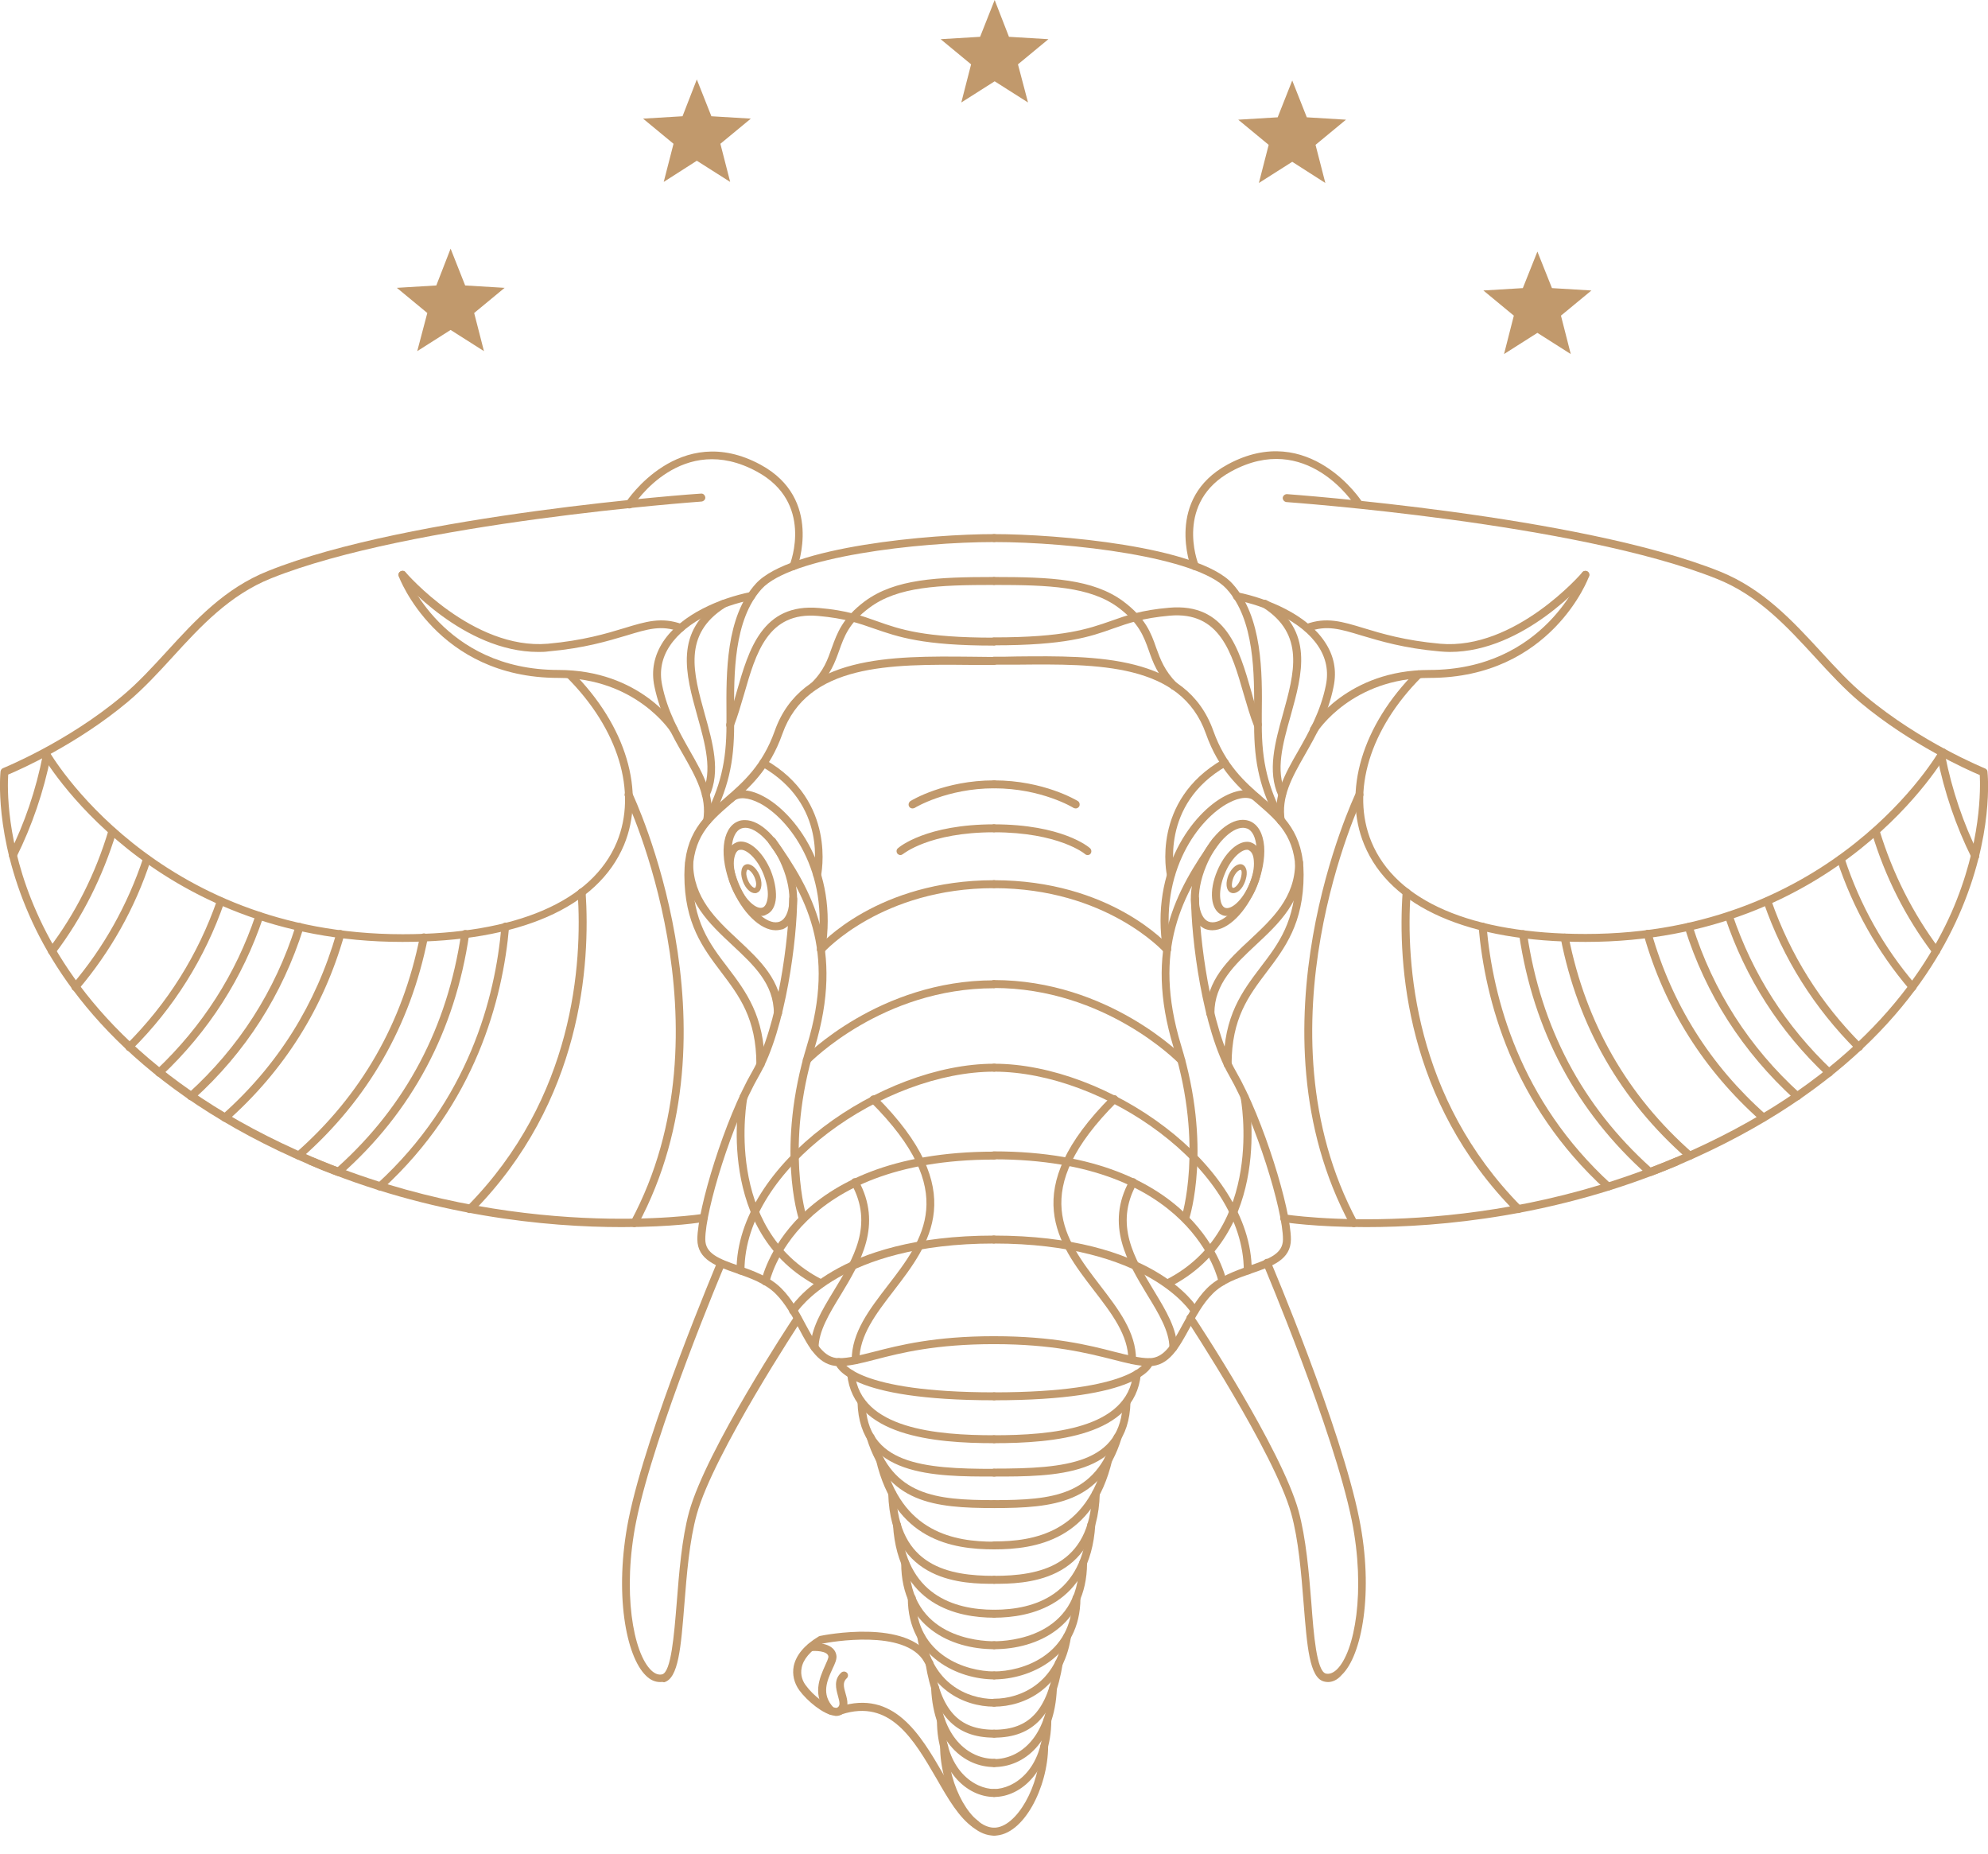 <?xml version="1.0" encoding="utf-8"?>
<!-- Generator: Adobe Illustrator 24.2.1, SVG Export Plug-In . SVG Version: 6.00 Build 0)  -->
<svg version="1.0" id="Calque_1" xmlns="http://www.w3.org/2000/svg" xmlns:xlink="http://www.w3.org/1999/xlink" x="0px" y="0px"
	 viewBox="0 0 75.09 70" enable-background="new 0 0 75.09 70" xml:space="preserve">
<g>
	<polygon fill="#C1996C" points="17.02,9.39 17.57,10.78 19.06,10.87 17.91,11.82 18.28,13.26 17.02,12.46 15.76,13.26 16.14,11.82 
		14.99,10.87 16.48,10.78 	"/>
	<polygon fill="#C1996C" points="26.32,3 26.87,4.39 28.36,4.48 27.21,5.43 27.58,6.87 26.32,6.07 25.07,6.87 25.44,5.43 
		24.29,4.48 25.78,4.39 	"/>
	<polygon fill="#C1996C" points="37.57,0 38.11,1.39 39.6,1.48 38.45,2.43 38.83,3.87 37.57,3.07 36.31,3.87 36.68,2.43 35.53,1.48 
		37.02,1.39 	"/>
	<polygon fill="#C1996C" points="48.81,3.04 49.36,4.43 50.84,4.52 49.69,5.47 50.06,6.91 48.81,6.11 47.55,6.91 47.92,5.47 
		46.77,4.52 48.26,4.43 	"/>
	<polygon fill="#C1996C" points="58.07,9.5 58.62,10.88 60.11,10.97 58.96,11.92 59.33,13.37 58.07,12.57 56.81,13.37 57.18,11.92 
		56.03,10.97 57.52,10.88 	"/>
	<path fill="#C1996C" d="M27.99,32.09c-0.03,0-0.05,0.01-0.08,0.01c-0.1,0.04-0.17,0.19-0.19,0.41c-0.02,0.26,0.05,0.57,0.17,0.87
		c0.27,0.64,0.7,0.98,0.92,0.89c0.1-0.04,0.17-0.19,0.19-0.41c0.02-0.26-0.05-0.57-0.17-0.87C28.6,32.43,28.22,32.09,27.99,32.09
		 M28.75,34.59c-0.39,0-0.85-0.45-1.12-1.09c-0.15-0.35-0.21-0.71-0.2-1.01c0.02-0.34,0.15-0.58,0.37-0.67
		c0.06-0.03,0.12-0.04,0.19-0.04c0.39,0,0.85,0.45,1.12,1.09c0.14,0.35,0.21,0.7,0.2,1.01c-0.02,0.34-0.15,0.57-0.37,0.66
		C28.88,34.58,28.82,34.59,28.75,34.59"/>
	<path fill="#C1996C" d="M28.24,32.84c-0.02,0.01-0.04,0.04-0.05,0.11c-0.01,0.08,0.02,0.19,0.06,0.29c0.08,0.19,0.2,0.29,0.26,0.29
		c0,0,0.01,0,0.01,0c0.01-0.01,0.03-0.04,0.04-0.11c0.01-0.08-0.02-0.19-0.06-0.29C28.42,32.95,28.3,32.84,28.24,32.84 M28.51,33.73
		c-0.16,0-0.34-0.17-0.44-0.42c-0.05-0.13-0.08-0.26-0.07-0.38c0.01-0.14,0.06-0.24,0.16-0.28c0.17-0.07,0.4,0.1,0.53,0.4
		c0.05,0.13,0.08,0.26,0.07,0.38c-0.01,0.14-0.06,0.24-0.16,0.28C28.57,33.73,28.54,33.73,28.51,33.73"/>
	<path fill="#C1996C" d="M28.15,31.26c-0.06,0-0.11,0.01-0.16,0.03c-0.39,0.16-0.52,1.05-0.08,2.1c0.35,0.82,0.94,1.44,1.39,1.44
		c0.06,0,0.11-0.01,0.16-0.03c0.39-0.16,0.52-1.05,0.08-2.1C29.2,31.88,28.6,31.26,28.15,31.26 M29.3,35.13
		c-0.58,0-1.27-0.67-1.67-1.63c-0.48-1.14-0.37-2.23,0.24-2.48c0.08-0.04,0.18-0.05,0.27-0.05c0.58,0,1.27,0.67,1.67,1.63
		c0.48,1.14,0.37,2.23-0.24,2.49C29.49,35.11,29.4,35.13,29.3,35.13"/>
	<path fill="#C1996C" d="M31.69,51.59c-0.76,0-1.13-0.69-1.52-1.43c-0.25-0.46-0.5-0.93-0.87-1.3c-0.39-0.39-0.95-0.59-1.49-0.78
		c-0.75-0.26-1.47-0.51-1.47-1.28c0-1.15,1.04-4.55,2.07-6.33c0.98-1.7,1.4-5.15,1.4-6.53c0-0.08,0.07-0.15,0.15-0.15
		c0.08,0,0.15,0.07,0.15,0.15c0,1.46-0.42,4.92-1.44,6.68c-1.01,1.75-2.03,5.07-2.03,6.18c0,0.53,0.48,0.73,1.27,1
		c0.54,0.19,1.16,0.41,1.6,0.85c0.4,0.4,0.68,0.91,0.92,1.37c0.37,0.68,0.68,1.27,1.26,1.27c0.37,0,0.79-0.11,1.31-0.24
		c0.97-0.25,2.3-0.59,4.55-0.59c0.08,0,0.15,0.07,0.15,0.15c0,0.08-0.07,0.15-0.15,0.15c-2.21,0-3.52,0.33-4.48,0.58
		C32.53,51.48,32.1,51.59,31.69,51.59"/>
	<path fill="#C1996C" d="M29.96,49.65c-0.03,0-0.05-0.01-0.08-0.02c-0.07-0.04-0.09-0.13-0.05-0.2c0.07-0.11,1.7-2.77,7.71-2.77
		c0.08,0,0.15,0.07,0.15,0.15c0,0.08-0.07,0.15-0.15,0.15c-5.82,0-7.44,2.6-7.46,2.62C30.06,49.62,30.01,49.65,29.96,49.65"/>
	<path fill="#C1996C" d="M28.91,48.54c-0.01,0-0.02,0-0.03,0c-0.08-0.02-0.13-0.09-0.12-0.17c0.01-0.05,1-4.88,8.79-4.88
		c0.08,0,0.15,0.07,0.15,0.15c0,0.08-0.07,0.15-0.15,0.15c-7.52,0-8.48,4.6-8.49,4.64C29.04,48.49,28.98,48.54,28.91,48.54"/>
	<path fill="#C1996C" d="M30.32,46.16c-0.06,0-0.12-0.04-0.14-0.1c-0.04-0.11-0.87-2.75,0.3-6.58c1.11-3.62-0.05-5.67-1.44-7.63
		c-0.05-0.07-0.03-0.16,0.04-0.21c0.07-0.05,0.16-0.03,0.21,0.04c1.38,1.94,2.62,4.14,1.48,7.89c-1.14,3.74-0.31,6.37-0.3,6.4
		c0.02,0.08-0.02,0.16-0.1,0.19C30.35,46.15,30.34,46.16,30.32,46.16"/>
	<path fill="#C1996C" d="M37.55,52.88c-5.52,0-5.97-1.26-6.01-1.41c-0.02-0.08,0.03-0.16,0.11-0.18c0.08-0.02,0.16,0.03,0.18,0.11
		c0.01,0.03,0.49,1.18,5.72,1.18c0.08,0,0.15,0.07,0.15,0.15C37.7,52.81,37.63,52.88,37.55,52.88"/>
	<path fill="#C1996C" d="M37.55,54.5c-2.27,0-5.31-0.27-5.55-2.6c-0.01-0.08,0.05-0.15,0.13-0.16c0.08-0.01,0.15,0.05,0.16,0.13
		c0.21,2.09,3.1,2.33,5.25,2.33c0.08,0,0.15,0.07,0.15,0.15C37.7,54.43,37.63,54.5,37.55,54.5"/>
	<path fill="#C1996C" d="M37.55,55.76c-2.27,0-5.09,0-5.16-2.81c0-0.08,0.06-0.15,0.15-0.15c0.07,0,0.15,0.06,0.15,0.15
		c0.05,2.33,2.14,2.52,4.86,2.52c0.08,0,0.15,0.07,0.15,0.15C37.7,55.69,37.63,55.76,37.55,55.76"/>
	<path fill="#C1996C" d="M37.55,56.95c-2.26,0-4.05-0.19-4.81-2.63c-0.03-0.08,0.02-0.16,0.1-0.19c0.08-0.02,0.16,0.02,0.19,0.1
		c0.69,2.25,2.31,2.42,4.52,2.42c0.08,0,0.15,0.07,0.15,0.15C37.7,56.88,37.63,56.95,37.55,56.95"/>
	<path fill="#C1996C" d="M37.55,58.51c-1.58,0-3.75-0.35-4.46-3.36c-0.02-0.08,0.03-0.16,0.11-0.18c0.08-0.02,0.16,0.03,0.18,0.11
		c0.66,2.81,2.7,3.14,4.17,3.14c0.08,0,0.15,0.07,0.15,0.15C37.7,58.44,37.63,58.51,37.55,58.51"/>
	<path fill="#C1996C" d="M37.55,59.81c-1.07,0-3.91,0-4-3.41c0-0.08,0.06-0.15,0.14-0.15c0.08,0,0.15,0.06,0.16,0.14
		c0.07,2.77,2.01,3.12,3.7,3.12c0.08,0,0.15,0.07,0.15,0.15C37.7,59.75,37.63,59.81,37.55,59.81"/>
	<path fill="#C1996C" d="M37.55,61.09c-1.35,0-3.63-0.45-3.82-3.5c-0.01-0.08,0.06-0.15,0.14-0.16c0.08,0,0.15,0.06,0.16,0.14
		c0.17,2.66,2.01,3.22,3.52,3.22c0.08,0,0.15,0.07,0.15,0.15C37.7,61.02,37.63,61.09,37.55,61.09"/>
	<path fill="#C1996C" d="M37.55,62.28c-1.62,0-3.51-0.85-3.51-3.25c0-0.08,0.07-0.15,0.15-0.15c0.08,0,0.15,0.07,0.15,0.15
		c0,2.81,2.67,2.95,3.21,2.95c0.08,0,0.15,0.07,0.15,0.15C37.7,62.21,37.63,62.28,37.55,62.28"/>
	<path fill="#C1996C" d="M37.55,63.42c-1.31,0-3.26-0.82-3.26-3.07c0-0.08,0.07-0.15,0.15-0.15c0.08,0,0.15,0.07,0.15,0.15
		c0,2.19,1.94,2.77,2.96,2.77c0.08,0,0.15,0.07,0.15,0.15C37.7,63.36,37.63,63.42,37.55,63.42"/>
	<path fill="#C1996C" d="M27.97,48.13c-0.08,0-0.15-0.07-0.15-0.15c0-4.02,5.48-7.81,9.73-7.81c0.08,0,0.15,0.07,0.15,0.15
		c0,0.08-0.07,0.15-0.15,0.15c-4.12,0-9.43,3.64-9.43,7.51C28.11,48.07,28.05,48.13,27.97,48.13"/>
	<path fill="#C1996C" d="M30.77,51.04c-0.08,0-0.15-0.07-0.15-0.15c0-0.7,0.42-1.4,0.87-2.14c0.75-1.23,1.52-2.5,0.67-4.04
		c-0.04-0.07-0.01-0.16,0.06-0.2c0.07-0.04,0.16-0.01,0.2,0.06c0.93,1.69,0.08,3.1-0.67,4.34c-0.43,0.7-0.83,1.37-0.83,1.98
		C30.92,50.97,30.86,51.04,30.77,51.04"/>
	<path fill="#C1996C" d="M30.47,40.19c-0.04,0-0.08-0.01-0.1-0.04c-0.06-0.06-0.06-0.15-0.01-0.21c0.03-0.03,2.85-2.92,7.18-2.92
		c0.08,0,0.15,0.07,0.15,0.15c0,0.08-0.07,0.15-0.15,0.15c-4.21,0-6.94,2.8-6.97,2.83C30.55,40.18,30.51,40.19,30.47,40.19"/>
	<path fill="#C1996C" d="M28.72,40.35c-0.08,0-0.15-0.07-0.15-0.15c0-1.74-0.65-2.59-1.33-3.49c-0.68-0.9-1.39-1.83-1.39-3.67
		c0-1.57,0.75-2.22,1.55-2.92c0.66-0.57,1.4-1.22,1.86-2.51c1.01-2.87,4.41-2.84,7.41-2.81c0.3,0,0.59,0.01,0.88,0.01
		c0.08,0,0.15,0.07,0.15,0.15c0,0.08-0.07,0.15-0.15,0.15c-0.29,0-0.59,0-0.88,0c-3.04-0.03-6.18-0.05-7.12,2.61
		c-0.48,1.36-1.26,2.04-1.95,2.64c-0.81,0.7-1.44,1.26-1.44,2.69c0,1.74,0.64,2.59,1.33,3.49c0.68,0.9,1.39,1.83,1.39,3.67
		C28.87,40.28,28.81,40.35,28.72,40.35"/>
	<path fill="#C1996C" d="M29.38,38.42c-0.08,0-0.15-0.07-0.15-0.15c0-1.12-0.76-1.82-1.56-2.57c-0.88-0.82-1.79-1.67-1.79-3.12
		c0-0.08,0.07-0.15,0.15-0.15c0.08,0,0.15,0.07,0.15,0.15c0,1.32,0.86,2.13,1.7,2.91c0.81,0.76,1.66,1.54,1.66,2.79
		C29.53,38.35,29.47,38.42,29.38,38.42"/>
	<path fill="#C1996C" d="M24.93,63.52c-0.15,0-0.34-0.05-0.53-0.24c-0.76-0.73-1.21-3.13-0.66-5.9c0.69-3.43,3.33-9.66,3.35-9.72
		c0.03-0.08,0.12-0.11,0.2-0.08c0.08,0.03,0.11,0.12,0.08,0.2c-0.03,0.06-2.65,6.27-3.34,9.67c-0.53,2.64-0.12,4.97,0.57,5.63
		c0.14,0.13,0.27,0.18,0.41,0.15c0.34-0.09,0.45-1.47,0.55-2.69c0.09-1.14,0.19-2.43,0.47-3.45c0.65-2.34,3.83-7.17,3.97-7.37
		c0.05-0.07,0.14-0.09,0.21-0.04c0.07,0.05,0.09,0.14,0.04,0.21c-0.03,0.05-3.29,4.99-3.93,7.29c-0.28,1-0.38,2.27-0.47,3.4
		c-0.13,1.63-0.22,2.81-0.77,2.95C25.04,63.51,24.99,63.52,24.93,63.52"/>
	<path fill="#C1996C" d="M37.55,64.45c-1.15,0-2.6-0.68-2.9-2.61c-0.01-0.08,0.04-0.16,0.12-0.17c0.08-0.01,0.16,0.04,0.17,0.13
		c0.27,1.74,1.57,2.36,2.61,2.36c0.08,0,0.15,0.07,0.15,0.15C37.7,64.38,37.63,64.45,37.55,64.45"/>
	<path fill="#C1996C" d="M37.55,65.62c-1.48,0-2.28-0.86-2.59-2.79c-0.01-0.08,0.04-0.16,0.12-0.17c0.08-0.01,0.16,0.04,0.17,0.12
		c0.29,1.81,0.96,2.54,2.3,2.54c0.08,0,0.15,0.07,0.15,0.15C37.7,65.56,37.63,65.62,37.55,65.62"/>
	<path fill="#C1996C" d="M31.01,36.01c-0.03,0-0.07-0.01-0.1-0.04c-0.06-0.05-0.07-0.15-0.01-0.21c0.09-0.1,2.26-2.52,6.65-2.52
		c0.08,0,0.15,0.07,0.15,0.15c0,0.08-0.07,0.15-0.15,0.15c-4.24,0-6.4,2.39-6.43,2.42C31.09,35.99,31.05,36.01,31.01,36.01"/>
	<path fill="#C1996C" d="M31.01,48.62c-0.02,0-0.04,0-0.07-0.02c-3.99-2.01-3.01-7.16-3-7.21c0.02-0.08,0.09-0.13,0.17-0.12
		c0.08,0.02,0.13,0.09,0.12,0.17c-0.01,0.05-0.94,4.98,2.84,6.89c0.07,0.04,0.1,0.13,0.07,0.2C31.12,48.59,31.06,48.62,31.01,48.62"
		/>
	<path fill="#C1996C" d="M30.75,26.05c-0.04,0-0.08-0.01-0.11-0.04c-0.06-0.06-0.06-0.15,0-0.21c0.48-0.47,0.62-0.89,0.78-1.34
		c0.2-0.55,0.4-1.12,1.24-1.75c1.15-0.85,2.74-0.92,4.88-0.92c0.08,0,0.15,0.07,0.15,0.15c0,0.08-0.07,0.15-0.15,0.15
		c-2.08,0-3.63,0.06-4.7,0.86c-0.77,0.57-0.95,1.08-1.14,1.61c-0.16,0.45-0.33,0.92-0.85,1.45C30.83,26.03,30.79,26.05,30.75,26.05"
		/>
	<path fill="#C1996C" d="M26.71,31.15c-0.02,0-0.05,0-0.07-0.02c-0.07-0.04-0.1-0.13-0.06-0.2c0.63-1.22,0.86-2.15,0.86-3.56
		c0-0.13,0-0.27,0-0.41c-0.01-1.55-0.03-3.66,1.11-4.92c1.29-1.41,6.62-1.87,9-1.87c0.08,0,0.15,0.07,0.15,0.15
		c0,0.08-0.07,0.15-0.15,0.15c-2.89,0-7.68,0.56-8.78,1.77c-1.06,1.17-1.05,3.22-1.04,4.71c0,0.14,0,0.28,0,0.42
		c0,1.46-0.23,2.43-0.89,3.7C26.81,31.12,26.76,31.15,26.71,31.15"/>
	<path fill="#C1996C" d="M31.01,36.01c-0.01,0-0.02,0-0.02,0c-0.08-0.01-0.14-0.09-0.12-0.17c0.48-2.94-1.08-4.94-2.18-5.51
		c-0.43-0.22-0.8-0.25-0.99-0.06c-0.06,0.06-0.15,0.06-0.21,0c-0.06-0.06-0.06-0.15,0-0.21c0.29-0.29,0.78-0.29,1.34,0.01
		c1.17,0.61,2.85,2.73,2.34,5.83C31.15,35.96,31.08,36.01,31.01,36.01"/>
	<path fill="#C1996C" d="M30.86,33.19c-0.01,0-0.02,0-0.03-0.01c-0.08-0.02-0.13-0.1-0.11-0.18c0.02-0.11,0.57-2.62-1.96-4.06
		c-0.07-0.04-0.1-0.13-0.06-0.2c0.04-0.07,0.13-0.1,0.2-0.05c2.73,1.55,2.11,4.36,2.11,4.39C30.99,33.15,30.93,33.19,30.86,33.19"/>
	<path fill="#C1996C" d="M32.32,51.51c-0.08,0-0.15-0.07-0.15-0.15c0-1.04,0.66-1.9,1.36-2.81c1.35-1.75,2.74-3.56-0.64-6.93
		c-0.06-0.06-0.06-0.15,0-0.21c0.06-0.06,0.15-0.06,0.21,0c3.56,3.56,2.02,5.56,0.66,7.33c-0.67,0.87-1.3,1.69-1.3,2.63
		C32.47,51.45,32.4,51.51,32.32,51.51"/>
	<path fill="#C1996C" d="M34.01,32.29c-0.04,0-0.08-0.02-0.11-0.05c-0.05-0.06-0.05-0.16,0.02-0.21c0.04-0.04,1.06-0.9,3.63-0.9
		c0.08,0,0.15,0.07,0.15,0.15c0,0.08-0.07,0.15-0.15,0.15c-2.46,0-3.43,0.82-3.44,0.82C34.08,32.27,34.05,32.29,34.01,32.29"/>
	<path fill="#C1996C" d="M34.47,30.53c-0.05,0-0.1-0.02-0.13-0.07c-0.04-0.07-0.02-0.16,0.05-0.21c0.05-0.03,1.28-0.78,3.16-0.78
		c0.08,0,0.15,0.07,0.15,0.15c0,0.08-0.07,0.15-0.15,0.15c-1.78,0-2.99,0.73-3,0.74C34.52,30.52,34.5,30.53,34.47,30.53"/>
	<path fill="#C1996C" d="M25.46,27.7c-0.05,0-0.1-0.03-0.13-0.07c-0.01-0.02-1.32-2.03-4.24-2.03c-4.59,0-6.02-3.8-6.03-3.84
		c-0.03-0.08,0.01-0.16,0.09-0.19c0.08-0.03,0.16,0.01,0.19,0.09c0.01,0.04,1.38,3.64,5.75,3.64c3.09,0,4.44,2.08,4.49,2.17
		c0.04,0.07,0.02,0.16-0.05,0.21C25.52,27.7,25.49,27.7,25.46,27.7"/>
	<path fill="#C1996C" d="M26.71,31.15c-0.01,0-0.02,0-0.03,0c-0.08-0.01-0.14-0.09-0.12-0.17c0.15-0.89-0.27-1.63-0.76-2.49
		c-0.41-0.71-0.86-1.52-1.08-2.56c-0.13-0.61-0.01-1.18,0.33-1.7c0.68-1.03,2.15-1.64,3.29-1.87c0.08-0.01,0.16,0.04,0.18,0.12
		c0.02,0.08-0.04,0.16-0.12,0.17c-1.09,0.22-2.47,0.79-3.1,1.74c-0.3,0.45-0.4,0.95-0.29,1.48c0.2,0.99,0.65,1.78,1.04,2.47
		c0.52,0.91,0.96,1.69,0.8,2.68C26.84,31.09,26.78,31.15,26.71,31.15"/>
	<path fill="#C1996C" d="M26.66,30.15c-0.02,0-0.04-0.01-0.06-0.01c-0.08-0.04-0.11-0.12-0.07-0.2c0.39-0.83,0.11-1.83-0.19-2.9
		c-0.44-1.58-0.9-3.22,0.9-4.36c0.07-0.04,0.16-0.02,0.2,0.05c0.04,0.07,0.02,0.16-0.05,0.21c-1.61,1.02-1.2,2.48-0.77,4.03
		c0.3,1.07,0.61,2.17,0.17,3.1C26.77,30.12,26.71,30.15,26.66,30.15"/>
	<path fill="#C1996C" d="M27.58,27.52c-0.02,0-0.04,0-0.06-0.01c-0.08-0.03-0.11-0.12-0.08-0.19c0.15-0.37,0.27-0.78,0.39-1.21
		c0.45-1.57,0.96-3.34,3.11-3.15c1.04,0.09,1.6,0.29,2.19,0.5c0.87,0.31,1.77,0.62,4.41,0.62c0.08,0,0.15,0.07,0.15,0.15
		c0,0.08-0.07,0.15-0.15,0.15c-2.7,0-3.62-0.33-4.52-0.64c-0.57-0.2-1.11-0.39-2.12-0.48c-1.9-0.17-2.35,1.41-2.79,2.94
		c-0.13,0.44-0.25,0.86-0.4,1.24C27.7,27.48,27.64,27.52,27.58,27.52"/>
	<path fill="#C1996C" d="M29.96,21.53c-0.02,0-0.04,0-0.05-0.01c-0.08-0.03-0.11-0.12-0.08-0.19c0.04-0.1,0.9-2.36-1.24-3.52
		c-2.83-1.54-4.62,1.2-4.69,1.32c-0.04,0.07-0.14,0.09-0.21,0.05c-0.07-0.04-0.09-0.14-0.05-0.21c0.02-0.03,2.01-3.09,5.09-1.42
		c2.38,1.29,1.38,3.87,1.38,3.9C30.08,21.49,30.02,21.53,29.96,21.53"/>
	<path fill="#C1996C" d="M23.49,46.34c-2.81,0-7.2-0.4-11.79-2.35c-6.56-2.79-9.39-6.67-10.6-9.44c-1.32-3.01-1.09-5.32-1.08-5.42
		c0.01-0.05,0.04-0.1,0.09-0.12c0.02-0.01,2.43-0.98,4.51-2.73c0.6-0.5,1.13-1.08,1.69-1.69c1.07-1.17,2.18-2.38,3.82-3.03
		c5.32-2.14,16.24-2.92,16.35-2.92c0.08-0.01,0.15,0.06,0.16,0.14c0.01,0.08-0.06,0.15-0.14,0.16c-0.11,0.01-10.98,0.78-16.26,2.9
		c-1.57,0.63-2.66,1.81-3.71,2.96c-0.54,0.59-1.1,1.2-1.71,1.71c-1.9,1.59-4.05,2.55-4.51,2.74c-0.03,0.45-0.09,2.58,1.07,5.19
		c1.19,2.71,3.98,6.52,10.44,9.26c7.62,3.24,14.67,2.15,14.74,2.14c0.08-0.01,0.16,0.04,0.17,0.12c0.01,0.08-0.04,0.16-0.12,0.17
		C26.58,46.16,25.4,46.34,23.49,46.34"/>
	<path fill="#C1996C" d="M15.2,35.57c-9.56,0-13.59-7.01-13.62-7.08c-0.04-0.07-0.02-0.16,0.06-0.2c0.07-0.04,0.16-0.01,0.2,0.06
		c0.04,0.07,3.98,6.93,13.37,6.93c4.28,0,7.16-1.24,8.09-3.48c0.78-1.89,0.06-4.27-1.89-6.22c-0.06-0.06-0.06-0.15,0-0.21
		c0.06-0.06,0.15-0.06,0.21,0c2.03,2.03,2.78,4.54,1.95,6.54C22.58,34.27,19.61,35.57,15.2,35.57"/>
	<path fill="#C1996C" d="M20.33,24.62c-2.82,0-5.14-2.7-5.24-2.82c-0.05-0.06-0.05-0.16,0.02-0.21c0.06-0.05,0.16-0.05,0.21,0.02
		c0.02,0.03,2.54,2.94,5.37,2.7c1.33-0.12,2.2-0.38,2.89-0.59c0.82-0.25,1.41-0.43,2.18-0.15c0.08,0.03,0.12,0.11,0.09,0.19
		c-0.03,0.08-0.11,0.12-0.19,0.09c-0.68-0.25-1.18-0.1-2,0.15c-0.71,0.21-1.59,0.48-2.95,0.6C20.58,24.62,20.46,24.62,20.33,24.62"
		/>
	<path fill="#C1996C" d="M37.55,66.73c-1.12,0-2.29-0.92-2.38-2.98c0-0.08,0.06-0.15,0.14-0.16c0.08-0.01,0.15,0.06,0.16,0.14
		c0.08,1.86,1.11,2.69,2.08,2.69c0.08,0,0.15,0.07,0.15,0.15C37.7,66.66,37.63,66.73,37.55,66.73"/>
	<path fill="#C1996C" d="M37.55,67.86c-1.04,0-2.16-1.01-2.16-2.89c0-0.08,0.07-0.15,0.15-0.15c0.08,0,0.15,0.07,0.15,0.15
		c0,1.89,1.14,2.59,1.86,2.59c0.08,0,0.15,0.07,0.15,0.15C37.7,67.79,37.63,67.86,37.55,67.86"/>
	<path fill="#C1996C" d="M37.55,69.32c-1.13,0-2.04-1.84-2.04-3.36c0-0.08,0.07-0.15,0.15-0.15c0.08,0,0.15,0.07,0.15,0.15
		c0,1.49,0.89,3.06,1.74,3.06c0.08,0,0.15,0.07,0.15,0.15C37.7,69.26,37.63,69.32,37.55,69.32"/>
	<path fill="#C1996C" d="M31.59,64.8c-0.02,0-0.05,0-0.08-0.01c-0.41-0.05-1.02-0.55-1.32-0.96c-0.2-0.28-0.27-0.6-0.21-0.91
		c0.09-0.42,0.4-0.79,0.94-1.12c0.01-0.01,0.03-0.01,0.05-0.02c0.14-0.03,3.33-0.67,4.19,0.83c0.04,0.07,0.02,0.16-0.05,0.2
		c-0.07,0.04-0.16,0.02-0.2-0.05c-0.72-1.26-3.56-0.75-3.85-0.69c-0.45,0.27-0.72,0.59-0.78,0.91c-0.06,0.29,0.05,0.53,0.16,0.67
		c0.28,0.39,0.83,0.8,1.11,0.84c0.04,0.01,0.07,0,0.09-0.01c0.1-0.08,0.08-0.19,0.01-0.44c-0.07-0.26-0.17-0.61,0.13-0.88
		c0.06-0.05,0.15-0.05,0.21,0.01c0.06,0.06,0.05,0.16-0.01,0.21c-0.15,0.14-0.12,0.31-0.04,0.58c0.07,0.24,0.15,0.55-0.11,0.76
		C31.76,64.77,31.69,64.8,31.59,64.8"/>
	<path fill="#C1996C" d="M31.38,64.75c-0.04,0-0.08-0.02-0.11-0.05c-0.63-0.65-0.3-1.36-0.11-1.79c0.06-0.13,0.14-0.3,0.13-0.36
		c-0.04-0.22-0.53-0.21-0.66-0.2c-0.08,0.01-0.15-0.05-0.16-0.13c-0.01-0.08,0.05-0.15,0.13-0.16c0.33-0.04,0.91,0.01,0.99,0.44
		c0.03,0.15-0.05,0.32-0.15,0.53c-0.19,0.42-0.44,0.95,0.05,1.46c0.06,0.06,0.06,0.15,0,0.21C31.46,64.74,31.42,64.75,31.38,64.75"
		/>
	<path fill="#C1996C" d="M36.84,69.04c-0.03,0-0.06-0.01-0.08-0.03c-0.53-0.36-0.95-1.08-1.39-1.85c-0.86-1.48-1.75-3.01-3.58-2.42
		c-0.08,0.03-0.16-0.02-0.19-0.1c-0.02-0.08,0.02-0.16,0.1-0.19c2.06-0.66,3.06,1.05,3.93,2.55c0.43,0.74,0.83,1.43,1.31,1.76
		c0.07,0.05,0.09,0.14,0.04,0.21C36.94,69.02,36.89,69.04,36.84,69.04"/>
	<path fill="#C1996C" d="M0.49,32.47c-0.02,0-0.04,0-0.07-0.02c-0.07-0.04-0.1-0.13-0.07-0.2c0.58-1.16,1.01-2.42,1.27-3.75
		c0.02-0.08,0.09-0.13,0.18-0.12c0.08,0.02,0.13,0.09,0.12,0.17c-0.27,1.35-0.71,2.63-1.3,3.82C0.6,32.44,0.55,32.47,0.49,32.47"/>
	<path fill="#C1996C" d="M1.96,36.07c-0.03,0-0.06-0.01-0.09-0.03c-0.06-0.05-0.08-0.14-0.03-0.21c1.01-1.33,1.77-2.84,2.26-4.48
		c0.02-0.08,0.11-0.12,0.19-0.1c0.08,0.02,0.12,0.11,0.1,0.19c-0.51,1.67-1.28,3.21-2.31,4.57C2.05,36.05,2.01,36.07,1.96,36.07"/>
	<path fill="#C1996C" d="M2.85,37.42c-0.03,0-0.07-0.01-0.1-0.03c-0.06-0.05-0.07-0.15-0.02-0.21c1.19-1.4,2.09-3.01,2.68-4.78
		c0.03-0.08,0.11-0.12,0.19-0.1c0.08,0.03,0.12,0.11,0.09,0.19c-0.59,1.81-1.52,3.45-2.73,4.88C2.94,37.41,2.9,37.42,2.85,37.42"/>
	<path fill="#C1996C" d="M4.88,39.69c-0.04,0-0.08-0.01-0.1-0.04c-0.06-0.06-0.06-0.15,0-0.21c1.55-1.55,2.7-3.38,3.42-5.45
		c0.03-0.08,0.11-0.12,0.19-0.09C8.46,33.91,8.5,34,8.47,34.08c-0.73,2.11-1.91,3.99-3.49,5.56C4.95,39.67,4.92,39.69,4.88,39.69"/>
	<path fill="#C1996C" d="M6.01,40.66c-0.04,0-0.08-0.02-0.11-0.05c-0.06-0.06-0.05-0.15,0.01-0.21c1.73-1.64,3-3.61,3.75-5.86
		c0.03-0.08,0.11-0.12,0.19-0.09c0.08,0.03,0.12,0.11,0.09,0.19c-0.77,2.3-2.06,4.31-3.83,5.98C6.08,40.65,6.04,40.66,6.01,40.66"/>
	<path fill="#C1996C" d="M7.21,41.55c-0.04,0-0.08-0.02-0.11-0.05c-0.06-0.06-0.05-0.15,0.01-0.21c1.92-1.74,3.28-3.87,4.06-6.33
		c0.03-0.08,0.11-0.12,0.19-0.1c0.08,0.03,0.12,0.11,0.1,0.19c-0.79,2.51-2.18,4.69-4.14,6.46C7.28,41.54,7.25,41.55,7.21,41.55"/>
	<path fill="#C1996C" d="M8.49,42.36c-0.04,0-0.08-0.02-0.11-0.05c-0.05-0.06-0.05-0.16,0.01-0.21c2.1-1.86,3.55-4.18,4.32-6.87
		c0.02-0.08,0.11-0.13,0.19-0.1c0.08,0.02,0.12,0.11,0.1,0.19c-0.78,2.75-2.27,5.11-4.41,7.01C8.56,42.35,8.53,42.36,8.49,42.36"/>
	<path fill="#C1996C" d="M11.27,43.79c-0.04,0-0.08-0.02-0.11-0.05c-0.05-0.06-0.05-0.16,0.02-0.21c2.46-2.16,4.03-4.9,4.68-8.16
		c0.02-0.08,0.09-0.13,0.18-0.12c0.08,0.02,0.13,0.09,0.12,0.17c-0.66,3.32-2.27,6.12-4.78,8.32
		C11.34,43.78,11.31,43.79,11.27,43.79"/>
	<path fill="#C1996C" d="M12.77,44.41c-0.02,0-0.03,0-0.05-0.01c-0.4-0.15-0.72-0.28-1.02-0.41c-0.08-0.03-0.11-0.12-0.08-0.2
		c0.03-0.08,0.12-0.11,0.2-0.08c0.28,0.12,0.57,0.24,0.93,0.37c2.58-2.32,4.15-5.29,4.67-8.83c0.01-0.08,0.09-0.14,0.17-0.13
		c0.08,0.01,0.14,0.09,0.13,0.17c-0.53,3.64-2.16,6.7-4.84,9.07C12.85,44.4,12.81,44.41,12.77,44.41"/>
	<path fill="#C1996C" d="M14.35,44.96c-0.04,0-0.08-0.02-0.11-0.05c-0.06-0.06-0.05-0.16,0.01-0.21c3.45-3.16,4.46-7.03,4.69-9.72
		c0.01-0.08,0.08-0.14,0.16-0.14c0.08,0.01,0.14,0.08,0.13,0.16c-0.24,2.74-1.27,6.69-4.79,9.91
		C14.42,44.94,14.39,44.96,14.35,44.96"/>
	<path fill="#C1996C" d="M17.74,45.81c-0.04,0-0.08-0.01-0.1-0.04c-0.06-0.06-0.06-0.15,0-0.21c4.05-4.1,4.36-9.18,4.18-11.85
		c-0.01-0.08,0.06-0.15,0.14-0.16c0.08,0,0.15,0.06,0.16,0.14c0.18,2.72-0.13,7.9-4.26,12.08C17.82,45.79,17.78,45.81,17.74,45.81"
		/>
	<path fill="#C1996C" d="M23.96,46.34c-0.02,0-0.05-0.01-0.07-0.02c-0.07-0.04-0.1-0.13-0.06-0.2c3.92-7.3-0.18-15.95-0.22-16.04
		c-0.04-0.07-0.01-0.16,0.07-0.2c0.07-0.04,0.16-0.01,0.2,0.07c0.04,0.09,4.21,8.88,0.21,16.31C24.06,46.31,24.01,46.34,23.96,46.34
		"/>
	<path fill="#C1996C" d="M47.1,32.09c-0.23,0-0.61,0.34-0.84,0.91c-0.26,0.62-0.21,1.19,0.01,1.28c0.22,0.09,0.65-0.26,0.92-0.89
		c0.13-0.31,0.19-0.62,0.17-0.87c-0.01-0.22-0.08-0.36-0.19-0.41C47.15,32.09,47.13,32.09,47.1,32.09 M46.34,34.59L46.34,34.59
		c-0.07,0-0.13-0.01-0.19-0.04c-0.42-0.18-0.5-0.9-0.17-1.67c0.27-0.64,0.73-1.09,1.12-1.09c0.07,0,0.13,0.01,0.19,0.04
		c0.22,0.09,0.35,0.33,0.37,0.67c0.02,0.3-0.05,0.66-0.2,1.01C47.2,34.14,46.73,34.59,46.34,34.59"/>
	<path fill="#C1996C" d="M46.86,32.85c-0.07,0-0.19,0.1-0.27,0.29c-0.04,0.1-0.06,0.21-0.06,0.29c0,0.07,0.03,0.1,0.04,0.1l0.01,0
		c0.06,0,0.18-0.1,0.26-0.29c0.04-0.1,0.06-0.21,0.06-0.29C46.9,32.88,46.88,32.85,46.86,32.85 M46.58,33.73L46.58,33.73
		c-0.03,0-0.06-0.01-0.09-0.02c-0.09-0.04-0.15-0.14-0.16-0.28c-0.01-0.11,0.02-0.25,0.07-0.38c0.13-0.3,0.36-0.47,0.53-0.4
		c0.09,0.04,0.15,0.14,0.16,0.28c0.01,0.11-0.02,0.25-0.07,0.38C46.92,33.57,46.75,33.73,46.58,33.73"/>
	<path fill="#C1996C" d="M46.95,31.26c-0.45,0-1.05,0.62-1.39,1.44c-0.44,1.05-0.31,1.93,0.08,2.1c0.05,0.02,0.1,0.03,0.16,0.03
		c0.45,0,1.05-0.62,1.39-1.44c0.2-0.48,0.3-0.98,0.27-1.39c-0.03-0.37-0.15-0.63-0.35-0.71C47.05,31.27,47,31.26,46.95,31.26
		 M45.79,35.13L45.79,35.13c-0.1,0-0.19-0.02-0.27-0.05c-0.61-0.26-0.72-1.35-0.25-2.49c0.4-0.96,1.09-1.63,1.67-1.63
		c0.1,0,0.19,0.02,0.27,0.05c0.31,0.13,0.5,0.47,0.54,0.96c0.03,0.46-0.07,1-0.29,1.52C47.06,34.46,46.38,35.13,45.79,35.13"/>
	<path fill="#C1996C" d="M43.41,51.59c-0.41,0-0.84-0.11-1.38-0.25c-0.96-0.24-2.27-0.58-4.48-0.58c-0.08,0-0.15-0.07-0.15-0.15
		c0-0.08,0.07-0.15,0.15-0.15c2.25,0,3.58,0.34,4.55,0.59c0.52,0.13,0.94,0.24,1.31,0.24c0.58,0,0.89-0.59,1.26-1.27
		c0.25-0.45,0.52-0.97,0.92-1.37c0.44-0.44,1.06-0.65,1.6-0.85c0.79-0.27,1.27-0.47,1.27-1c0-1.11-1.03-4.44-2.03-6.18
		c-1.02-1.76-1.44-5.22-1.44-6.68c0-0.08,0.07-0.15,0.15-0.15c0.08,0,0.15,0.07,0.15,0.15c0,1.39,0.42,4.84,1.4,6.53
		c1.03,1.78,2.07,5.19,2.07,6.33c0,0.77-0.71,1.02-1.47,1.28c-0.54,0.19-1.1,0.38-1.49,0.78c-0.37,0.37-0.62,0.84-0.87,1.3
		C44.53,50.89,44.16,51.59,43.41,51.59"/>
	<path fill="#C1996C" d="M45.13,49.65c-0.05,0-0.1-0.03-0.13-0.07c-0.02-0.03-1.64-2.62-7.46-2.62c-0.08,0-0.15-0.07-0.15-0.15
		c0-0.08,0.07-0.15,0.15-0.15c6.01,0,7.65,2.65,7.71,2.77c0.04,0.07,0.02,0.16-0.05,0.2C45.18,49.64,45.16,49.65,45.13,49.65"/>
	<path fill="#C1996C" d="M46.18,48.54c-0.07,0-0.13-0.05-0.15-0.12c-0.01-0.05-0.97-4.64-8.49-4.64c-0.08,0-0.15-0.06-0.15-0.15
		c0-0.08,0.07-0.15,0.15-0.15c7.78,0,8.78,4.84,8.78,4.88c0.02,0.08-0.04,0.16-0.12,0.17C46.2,48.54,46.19,48.54,46.18,48.54"/>
	<path fill="#C1996C" d="M44.77,46.16c-0.02,0-0.03,0-0.05-0.01c-0.08-0.03-0.12-0.11-0.09-0.19c0.01-0.03,0.84-2.67-0.3-6.4
		c-1.15-3.75,0.1-5.95,1.48-7.89c0.05-0.07,0.14-0.08,0.21-0.04c0.07,0.05,0.08,0.14,0.03,0.21c-1.39,1.95-2.54,4-1.44,7.63
		c1.17,3.82,0.34,6.46,0.3,6.58C44.89,46.11,44.83,46.16,44.77,46.16"/>
	<path fill="#C1996C" d="M37.55,52.88c-0.08,0-0.15-0.07-0.15-0.15c0-0.08,0.07-0.15,0.15-0.15c5.28,0,5.71-1.17,5.72-1.18
		c0.03-0.08,0.11-0.12,0.18-0.1c0.08,0.02,0.13,0.1,0.11,0.17C43.52,51.62,43.07,52.88,37.55,52.88"/>
	<path fill="#C1996C" d="M37.55,54.5c-0.08,0-0.15-0.07-0.15-0.15c0-0.08,0.07-0.15,0.15-0.15c2.15,0,5.04-0.24,5.25-2.33
		c0.01-0.08,0.08-0.14,0.16-0.13c0.08,0.01,0.14,0.08,0.13,0.16C42.86,54.23,39.82,54.5,37.55,54.5"/>
	<path fill="#C1996C" d="M37.55,55.76c-0.08,0-0.15-0.07-0.15-0.15c0-0.08,0.07-0.15,0.15-0.15c2.72,0,4.81-0.19,4.86-2.52
		c0-0.08,0.07-0.15,0.15-0.15h0c0.08,0,0.15,0.07,0.14,0.15C42.64,55.76,39.82,55.76,37.55,55.76"/>
	<path fill="#C1996C" d="M37.55,56.95c-0.08,0-0.15-0.07-0.15-0.15c0-0.08,0.07-0.15,0.15-0.15c2.21,0,3.83-0.17,4.52-2.42
		c0.02-0.08,0.11-0.12,0.19-0.1c0.08,0.02,0.12,0.11,0.1,0.19C41.6,56.76,39.81,56.95,37.55,56.95"/>
	<path fill="#C1996C" d="M37.55,58.51c-0.08,0-0.15-0.07-0.15-0.15c0-0.08,0.07-0.15,0.15-0.15c1.48,0,3.51-0.32,4.17-3.14
		c0.02-0.08,0.1-0.13,0.18-0.11c0.08,0.02,0.13,0.1,0.11,0.18C41.3,58.16,39.12,58.51,37.55,58.51"/>
	<path fill="#C1996C" d="M37.55,59.81c-0.08,0-0.15-0.07-0.15-0.15c0-0.08,0.07-0.15,0.15-0.15c1.69,0,3.63-0.36,3.7-3.12
		c0-0.08,0.07-0.14,0.15-0.14h0c0.08,0,0.15,0.07,0.14,0.15C41.46,59.81,38.62,59.81,37.55,59.81"/>
	<path fill="#C1996C" d="M37.55,61.09c-0.08,0-0.15-0.07-0.15-0.15c0-0.08,0.07-0.15,0.15-0.15c1.52,0,3.36-0.56,3.52-3.22
		c0.01-0.08,0.07-0.14,0.16-0.14c0.08,0.01,0.14,0.08,0.14,0.16C41.18,60.63,38.89,61.09,37.55,61.09"/>
	<path fill="#C1996C" d="M37.55,62.28c-0.08,0-0.15-0.07-0.15-0.15c0-0.08,0.07-0.15,0.15-0.15c0.53,0,3.21-0.14,3.21-2.95
		c0-0.08,0.07-0.15,0.15-0.15c0.08,0,0.15,0.07,0.15,0.15C41.05,61.43,39.16,62.28,37.55,62.28"/>
	<path fill="#C1996C" d="M37.55,63.42c-0.08,0-0.15-0.07-0.15-0.15c0-0.08,0.07-0.15,0.15-0.15c1.02,0,2.96-0.58,2.96-2.77
		c0-0.08,0.07-0.15,0.15-0.15c0.08,0,0.15,0.07,0.15,0.15C40.81,62.6,38.86,63.42,37.55,63.42"/>
	<path fill="#C1996C" d="M47.13,48.13c-0.08,0-0.15-0.07-0.15-0.15c0-3.87-5.31-7.51-9.43-7.51c-0.08,0-0.15-0.07-0.15-0.15
		c0-0.08,0.07-0.15,0.15-0.15c4.25,0,9.73,3.79,9.73,7.81C47.28,48.07,47.21,48.13,47.13,48.13"/>
	<path fill="#C1996C" d="M44.32,51.04c-0.08,0-0.15-0.07-0.15-0.15c0-0.61-0.4-1.28-0.83-1.98c-0.75-1.24-1.61-2.65-0.67-4.34
		c0.04-0.07,0.13-0.1,0.2-0.06c0.07,0.04,0.1,0.13,0.06,0.2c-0.85,1.54-0.08,2.81,0.66,4.04c0.45,0.74,0.87,1.44,0.87,2.14
		C44.47,50.97,44.4,51.04,44.32,51.04"/>
	<path fill="#C1996C" d="M44.62,40.19c-0.04,0-0.08-0.02-0.11-0.05c-0.03-0.03-2.77-2.83-6.97-2.83c-0.08,0-0.15-0.07-0.15-0.15
		c0-0.08,0.07-0.15,0.15-0.15c4.33,0,7.16,2.89,7.18,2.92c0.06,0.06,0.06,0.15,0,0.21C44.7,40.18,44.66,40.19,44.62,40.19"/>
	<path fill="#C1996C" d="M46.37,40.35c-0.08,0-0.15-0.07-0.15-0.15c0-1.84,0.71-2.77,1.39-3.67c0.69-0.9,1.33-1.75,1.33-3.49
		c0-1.43-0.64-1.99-1.45-2.69c-0.69-0.6-1.46-1.28-1.94-2.64c-0.94-2.67-4.09-2.64-7.12-2.61c-0.3,0-0.6,0-0.89,0
		c-0.08,0-0.15-0.07-0.15-0.15c0-0.08,0.07-0.15,0.15-0.15c0.29,0,0.59,0,0.88-0.01c3-0.03,6.39-0.06,7.41,2.81
		c0.46,1.29,1.2,1.94,1.86,2.51c0.8,0.69,1.55,1.35,1.55,2.92c0,1.84-0.71,2.77-1.39,3.67c-0.68,0.9-1.33,1.75-1.33,3.49
		C46.52,40.28,46.45,40.35,46.37,40.35"/>
	<path fill="#C1996C" d="M45.71,38.42c-0.08,0-0.15-0.07-0.15-0.15c0-1.25,0.84-2.03,1.66-2.79c0.83-0.78,1.7-1.58,1.7-2.91
		c0-0.08,0.07-0.15,0.15-0.15c0.08,0,0.15,0.07,0.15,0.15c0,1.45-0.91,2.3-1.79,3.12c-0.8,0.75-1.56,1.46-1.56,2.57
		C45.86,38.35,45.79,38.42,45.71,38.42"/>
	<path fill="#C1996C" d="M50.16,63.52c-0.06,0-0.11-0.01-0.15-0.02c-0.55-0.14-0.64-1.32-0.77-2.95c-0.09-1.13-0.19-2.4-0.47-3.4
		c-0.64-2.29-3.9-7.24-3.93-7.29c-0.05-0.07-0.03-0.16,0.04-0.21c0.07-0.04,0.16-0.03,0.2,0.04c0.14,0.2,3.32,5.03,3.97,7.37
		c0.28,1.03,0.39,2.32,0.48,3.45c0.09,1.22,0.2,2.6,0.55,2.69c0.13,0.03,0.27-0.02,0.41-0.15c0.69-0.66,1.1-2.99,0.57-5.63
		c-0.69-3.4-3.31-9.6-3.34-9.67c-0.03-0.08,0-0.16,0.08-0.2c0.07-0.03,0.16,0,0.19,0.08c0.03,0.06,2.67,6.3,3.35,9.72
		c0.56,2.77,0.1,5.18-0.66,5.9C50.5,63.46,50.31,63.52,50.16,63.52"/>
	<path fill="#C1996C" d="M37.55,64.45c-0.08,0-0.15-0.07-0.15-0.15c0-0.08,0.07-0.15,0.15-0.15c1.03,0,2.34-0.62,2.61-2.36
		c0.01-0.08,0.09-0.14,0.17-0.13c0.08,0.01,0.14,0.09,0.12,0.17C40.15,63.76,38.7,64.45,37.55,64.45"/>
	<path fill="#C1996C" d="M37.55,65.62c-0.08,0-0.15-0.07-0.15-0.15c0-0.08,0.07-0.15,0.15-0.15c1.34,0,2.01-0.74,2.3-2.54
		c0.01-0.08,0.09-0.13,0.17-0.12c0.08,0.01,0.14,0.09,0.12,0.17C39.83,64.76,39.03,65.62,37.55,65.62"/>
	<path fill="#C1996C" d="M44.08,36.01c-0.04,0-0.08-0.02-0.11-0.05c-0.02-0.02-2.18-2.42-6.43-2.42c-0.08,0-0.15-0.07-0.15-0.15
		c0-0.08,0.07-0.15,0.15-0.15c4.39,0,6.56,2.41,6.65,2.52c0.05,0.06,0.05,0.16-0.01,0.21C44.15,36,44.12,36.01,44.08,36.01"/>
	<path fill="#C1996C" d="M44.08,48.62c-0.05,0-0.11-0.03-0.13-0.08c-0.04-0.07-0.01-0.16,0.07-0.2c3.78-1.9,2.85-6.84,2.84-6.89
		c-0.02-0.08,0.04-0.16,0.12-0.17c0.08-0.02,0.16,0.04,0.18,0.12c0.01,0.05,0.99,5.2-3,7.21C44.13,48.62,44.11,48.62,44.08,48.62"/>
	<path fill="#C1996C" d="M44.34,26.05c-0.04,0-0.08-0.01-0.1-0.04c-0.52-0.52-0.69-0.99-0.85-1.45c-0.19-0.53-0.37-1.03-1.14-1.61
		c-1.07-0.8-2.63-0.86-4.7-0.86c-0.08,0-0.15-0.07-0.15-0.15c0-0.08,0.07-0.15,0.15-0.15c2.13,0,3.73,0.07,4.88,0.92
		c0.84,0.63,1.05,1.2,1.24,1.75c0.16,0.44,0.31,0.86,0.78,1.34c0.06,0.06,0.06,0.15,0,0.21C44.42,26.03,44.38,26.05,44.34,26.05"/>
	<path fill="#C1996C" d="M48.39,31.15c-0.05,0-0.1-0.03-0.13-0.08c-0.66-1.26-0.89-2.23-0.89-3.7c0-0.13,0-0.27,0-0.42
		c0.01-1.5,0.02-3.55-1.04-4.71c-1.1-1.21-5.89-1.77-8.78-1.77c-0.08,0-0.15-0.07-0.15-0.15c0-0.08,0.07-0.15,0.15-0.15
		c2.38,0,7.72,0.46,9,1.87c1.14,1.25,1.13,3.37,1.11,4.92c0,0.14,0,0.28,0,0.41c0,1.41,0.23,2.34,0.86,3.56
		c0.04,0.07,0.01,0.16-0.06,0.2C48.44,31.14,48.41,31.15,48.39,31.15"/>
	<path fill="#C1996C" d="M44.08,36.01c-0.07,0-0.14-0.05-0.15-0.12c-0.51-3.1,1.16-5.22,2.34-5.83c0.56-0.29,1.05-0.29,1.34-0.01
		c0.06,0.06,0.06,0.15,0,0.21c-0.06,0.06-0.15,0.06-0.21,0c-0.19-0.19-0.56-0.17-0.99,0.06c-1.1,0.57-2.66,2.57-2.18,5.51
		c0.01,0.08-0.04,0.16-0.12,0.17C44.1,36.01,44.09,36.01,44.08,36.01"/>
	<path fill="#C1996C" d="M44.23,33.19c-0.07,0-0.13-0.05-0.15-0.12c-0.01-0.03-0.62-2.83,2.11-4.39c0.07-0.04,0.16-0.02,0.2,0.05
		c0.04,0.07,0.02,0.16-0.06,0.2c-2.54,1.45-1.97,4.03-1.96,4.06c0.02,0.08-0.03,0.16-0.11,0.18C44.26,33.19,44.25,33.19,44.23,33.19
		"/>
	<path fill="#C1996C" d="M42.77,51.51c-0.08,0-0.15-0.07-0.15-0.15c0-0.94-0.63-1.76-1.3-2.63c-1.36-1.77-2.9-3.77,0.66-7.33
		c0.06-0.06,0.15-0.06,0.21,0c0.06,0.06,0.06,0.15,0,0.21c-3.38,3.37-1.98,5.18-0.64,6.93c0.7,0.91,1.36,1.77,1.36,2.81
		C42.92,51.45,42.86,51.51,42.77,51.51"/>
	<path fill="#C1996C" d="M41.08,32.29c-0.03,0-0.07-0.01-0.1-0.04c-0.01-0.01-0.99-0.82-3.44-0.82c-0.08,0-0.15-0.07-0.15-0.15
		c0-0.08,0.07-0.15,0.15-0.15c2.58,0,3.59,0.86,3.63,0.9c0.06,0.05,0.07,0.15,0.02,0.21C41.17,32.27,41.13,32.29,41.08,32.29"/>
	<path fill="#C1996C" d="M40.63,30.53c-0.03,0-0.05-0.01-0.08-0.02c-0.01-0.01-1.21-0.74-3-0.74c-0.08,0-0.15-0.07-0.15-0.15
		c0-0.08,0.07-0.15,0.15-0.15c1.87,0,3.11,0.75,3.16,0.78c0.07,0.04,0.09,0.14,0.05,0.21C40.72,30.51,40.68,30.53,40.63,30.53"/>
	<path fill="#C1996C" d="M49.63,27.7c-0.03,0-0.06-0.01-0.08-0.02c-0.07-0.04-0.09-0.14-0.05-0.21c0.06-0.09,1.4-2.17,4.49-2.17
		c4.37,0,5.74-3.61,5.75-3.64c0.03-0.08,0.11-0.12,0.19-0.09c0.08,0.03,0.12,0.11,0.09,0.19C60.02,21.8,58.59,25.6,54,25.6
		c-2.93,0-4.23,2.01-4.24,2.03C49.73,27.68,49.68,27.7,49.63,27.7"/>
	<path fill="#C1996C" d="M48.39,31.15c-0.07,0-0.13-0.05-0.15-0.12c-0.16-0.99,0.28-1.78,0.8-2.68c0.39-0.69,0.84-1.48,1.04-2.47
		c0.11-0.53,0.01-1.03-0.29-1.48c-0.63-0.95-2.01-1.52-3.1-1.74c-0.08-0.01-0.13-0.09-0.12-0.17c0.02-0.08,0.09-0.13,0.18-0.12
		c1.14,0.23,2.61,0.84,3.29,1.87c0.35,0.52,0.46,1.09,0.33,1.7c-0.21,1.04-0.67,1.84-1.08,2.56c-0.49,0.86-0.91,1.6-0.76,2.49
		c0.01,0.08-0.04,0.16-0.12,0.17C48.4,31.15,48.4,31.15,48.39,31.15"/>
	<path fill="#C1996C" d="M48.43,30.15c-0.06,0-0.11-0.03-0.14-0.09c-0.43-0.93-0.13-2.03,0.17-3.1c0.43-1.55,0.84-3.01-0.77-4.03
		c-0.07-0.04-0.09-0.14-0.05-0.21c0.04-0.07,0.14-0.09,0.21-0.05c1.8,1.14,1.34,2.78,0.9,4.36c-0.3,1.06-0.58,2.07-0.19,2.9
		c0.04,0.07,0,0.16-0.07,0.2C48.48,30.15,48.46,30.15,48.43,30.15"/>
	<path fill="#C1996C" d="M47.51,27.52c-0.06,0-0.12-0.03-0.14-0.09c-0.15-0.38-0.27-0.8-0.4-1.24c-0.44-1.53-0.89-3.11-2.79-2.94
		c-1.01,0.09-1.55,0.28-2.12,0.48c-0.89,0.32-1.82,0.64-4.51,0.64c-0.08,0-0.15-0.07-0.15-0.15c0-0.08,0.07-0.15,0.15-0.15
		c2.65,0,3.55-0.32,4.41-0.62c0.59-0.21,1.15-0.41,2.2-0.5c2.15-0.19,2.65,1.58,3.1,3.15c0.12,0.44,0.24,0.85,0.39,1.21
		c0.03,0.08-0.01,0.16-0.08,0.19C47.55,27.52,47.53,27.52,47.51,27.52"/>
	<path fill="#C1996C" d="M45.13,21.53c-0.06,0-0.12-0.04-0.14-0.09c-0.01-0.03-1-2.61,1.38-3.9c3.08-1.67,5.07,1.39,5.08,1.42
		c0.04,0.07,0.02,0.16-0.04,0.21c-0.07,0.04-0.16,0.02-0.21-0.05c-0.07-0.12-1.86-2.86-4.69-1.32c-2.14,1.16-1.28,3.43-1.24,3.52
		c0.03,0.08-0.01,0.16-0.08,0.19C45.17,21.53,45.15,21.53,45.13,21.53"/>
	<path fill="#C1996C" d="M51.6,46.34c-1.91,0-3.09-0.18-3.12-0.19c-0.08-0.01-0.14-0.09-0.12-0.17c0.01-0.08,0.09-0.14,0.17-0.12
		c0.07,0.01,7.13,1.1,14.74-2.14c6.46-2.74,9.24-6.55,10.44-9.26c1.15-2.62,1.09-4.75,1.07-5.19c-0.45-0.19-2.61-1.15-4.51-2.74
		c-0.61-0.51-1.17-1.12-1.71-1.71c-1.05-1.14-2.13-2.33-3.71-2.96c-5.28-2.12-16.15-2.89-16.26-2.9c-0.08-0.01-0.14-0.08-0.14-0.16
		c0.01-0.08,0.08-0.14,0.16-0.14c0.11,0.01,11.03,0.79,16.35,2.92c1.64,0.66,2.75,1.87,3.82,3.03c0.56,0.61,1.09,1.19,1.69,1.68
		c2.09,1.75,4.49,2.72,4.51,2.73c0.05,0.02,0.09,0.07,0.09,0.12c0.01,0.1,0.25,2.41-1.08,5.42c-1.22,2.77-4.04,6.65-10.6,9.44
		C58.81,45.94,54.42,46.34,51.6,46.34"/>
	<path fill="#C1996C" d="M59.89,35.57c-4.41,0-7.38-1.3-8.36-3.67c-0.83-2-0.08-4.51,1.95-6.54c0.06-0.06,0.15-0.06,0.21,0
		c0.06,0.06,0.06,0.15,0,0.21c-1.95,1.95-2.67,4.33-1.89,6.22c0.93,2.25,3.8,3.48,8.09,3.48c9.39,0,13.33-6.86,13.37-6.93
		c0.04-0.07,0.13-0.1,0.2-0.06c0.07,0.04,0.1,0.13,0.06,0.2C73.48,28.56,69.45,35.57,59.89,35.57"/>
	<path fill="#C1996C" d="M54.76,24.62c-0.13,0-0.25-0.01-0.38-0.02c-1.36-0.12-2.24-0.39-2.95-0.6c-0.82-0.25-1.32-0.4-2-0.15
		c-0.08,0.03-0.16-0.01-0.19-0.09c-0.03-0.08,0.01-0.16,0.09-0.19c0.77-0.28,1.36-0.1,2.18,0.15c0.69,0.21,1.56,0.47,2.89,0.59
		c2.83,0.25,5.35-2.67,5.37-2.7c0.05-0.06,0.15-0.07,0.21-0.02c0.06,0.05,0.07,0.15,0.02,0.21C59.9,21.92,57.58,24.62,54.76,24.62"
		/>
	<path fill="#C1996C" d="M37.55,66.73c-0.08,0-0.15-0.07-0.15-0.15c0-0.08,0.07-0.15,0.15-0.15c0.97,0,2-0.83,2.08-2.69
		c0-0.08,0.07-0.15,0.15-0.14c0.08,0,0.15,0.07,0.14,0.16C39.84,65.81,38.67,66.73,37.55,66.73"/>
	<path fill="#C1996C" d="M37.55,67.86c-0.08,0-0.15-0.07-0.15-0.15c0-0.08,0.07-0.15,0.15-0.15c0.72,0,1.86-0.7,1.86-2.59
		c0-0.08,0.07-0.15,0.15-0.15c0.08,0,0.15,0.07,0.15,0.15C39.7,66.84,38.59,67.86,37.55,67.86"/>
	<path fill="#C1996C" d="M37.55,69.32c-0.08,0-0.15-0.07-0.15-0.15c0-0.08,0.07-0.15,0.15-0.15c0.84,0,1.74-1.58,1.74-3.06
		c0-0.08,0.07-0.15,0.15-0.15c0.08,0,0.15,0.07,0.15,0.15C39.58,67.48,38.67,69.32,37.55,69.32"/>
	<path fill="#C1996C" d="M74.6,32.47c-0.06,0-0.11-0.03-0.13-0.08c-0.59-1.19-1.03-2.47-1.3-3.82c-0.02-0.08,0.04-0.16,0.12-0.17
		c0.08-0.02,0.16,0.04,0.18,0.12c0.26,1.32,0.69,2.58,1.27,3.75c0.04,0.07,0.01,0.16-0.07,0.2C74.64,32.47,74.62,32.47,74.6,32.47"
		/>
	<path fill="#C1996C" d="M73.13,36.07c-0.04,0-0.09-0.02-0.12-0.06c-1.03-1.36-1.81-2.9-2.31-4.57c-0.02-0.08,0.02-0.16,0.1-0.19
		c0.08-0.02,0.16,0.02,0.19,0.1c0.5,1.64,1.26,3.14,2.26,4.48c0.05,0.06,0.04,0.16-0.03,0.21C73.19,36.07,73.16,36.07,73.13,36.07"
		/>
	<path fill="#C1996C" d="M72.24,37.42c-0.04,0-0.08-0.02-0.11-0.05c-1.22-1.43-2.14-3.07-2.74-4.88c-0.03-0.08,0.02-0.16,0.09-0.19
		c0.08-0.03,0.16,0.02,0.19,0.1c0.58,1.77,1.48,3.38,2.68,4.78c0.05,0.06,0.05,0.16-0.02,0.21C72.31,37.41,72.28,37.42,72.24,37.42"
		/>
	<path fill="#C1996C" d="M70.22,39.69c-0.04,0-0.08-0.01-0.11-0.04c-1.58-1.58-2.76-3.45-3.49-5.56c-0.03-0.08,0.02-0.16,0.09-0.19
		c0.08-0.03,0.16,0.01,0.19,0.09c0.72,2.07,1.87,3.9,3.42,5.45c0.06,0.06,0.06,0.15,0,0.21C70.29,39.67,70.25,39.69,70.22,39.69"/>
	<path fill="#C1996C" d="M69.09,40.66c-0.04,0-0.07-0.01-0.1-0.04c-1.77-1.67-3.06-3.68-3.83-5.98c-0.03-0.08,0.02-0.16,0.09-0.19
		c0.08-0.03,0.16,0.02,0.19,0.09c0.76,2.25,2.02,4.22,3.75,5.86c0.06,0.06,0.06,0.15,0.01,0.21C69.17,40.64,69.13,40.66,69.09,40.66
		"/>
	<path fill="#C1996C" d="M67.88,41.55c-0.04,0-0.07-0.01-0.1-0.04c-1.95-1.78-3.35-3.95-4.14-6.46c-0.02-0.08,0.02-0.16,0.1-0.19
		c0.08-0.03,0.16,0.02,0.19,0.1c0.78,2.46,2.14,4.59,4.06,6.33c0.06,0.05,0.07,0.15,0.01,0.21C67.97,41.53,67.92,41.55,67.88,41.55"
		/>
	<path fill="#C1996C" d="M66.6,42.36c-0.03,0-0.07-0.01-0.1-0.04c-2.14-1.9-3.63-4.26-4.41-7.01c-0.02-0.08,0.03-0.16,0.1-0.19
		c0.08-0.02,0.16,0.02,0.19,0.1c0.77,2.7,2.22,5.01,4.32,6.87c0.06,0.05,0.07,0.15,0.01,0.21C66.68,42.35,66.64,42.36,66.6,42.36"/>
	<path fill="#C1996C" d="M63.82,43.79c-0.03,0-0.07-0.01-0.1-0.04c-2.51-2.2-4.12-5-4.77-8.32c-0.02-0.08,0.04-0.16,0.12-0.17
		c0.08-0.02,0.16,0.04,0.18,0.12c0.65,3.26,2.22,6,4.68,8.16c0.06,0.05,0.07,0.15,0.01,0.21C63.9,43.78,63.86,43.79,63.82,43.79"/>
	<path fill="#C1996C" d="M62.32,44.41c-0.04,0-0.07-0.01-0.1-0.04c-2.67-2.38-4.3-5.43-4.84-9.07c-0.01-0.08,0.05-0.16,0.13-0.17
		c0.08-0.01,0.16,0.04,0.17,0.13c0.52,3.54,2.09,6.51,4.67,8.83c0.35-0.13,0.65-0.25,0.93-0.37c0.08-0.03,0.16,0,0.19,0.08
		c0.03,0.08,0,0.16-0.08,0.2c-0.31,0.13-0.63,0.26-1.02,0.41C62.35,44.41,62.34,44.41,62.32,44.41"/>
	<path fill="#C1996C" d="M60.74,44.96c-0.04,0-0.07-0.01-0.1-0.04c-3.52-3.22-4.55-7.17-4.79-9.91c-0.01-0.08,0.05-0.15,0.14-0.16
		c0.08-0.01,0.15,0.05,0.16,0.14c0.24,2.69,1.24,6.56,4.7,9.72c0.06,0.06,0.07,0.15,0.01,0.21C60.82,44.94,60.78,44.96,60.74,44.96"
		/>
	<path fill="#C1996C" d="M57.35,45.81c-0.04,0-0.08-0.02-0.11-0.04c-4.14-4.18-4.45-9.36-4.26-12.08c0.01-0.08,0.08-0.14,0.16-0.14
		c0.08,0.01,0.14,0.08,0.14,0.16c-0.18,2.67,0.13,7.75,4.18,11.85c0.06,0.06,0.06,0.15,0,0.21C57.42,45.79,57.39,45.81,57.35,45.81"
		/>
	<path fill="#C1996C" d="M51.13,46.34c-0.05,0-0.1-0.03-0.13-0.08c-4-7.43,0.17-16.22,0.21-16.31c0.04-0.07,0.13-0.11,0.2-0.07
		c0.08,0.03,0.11,0.13,0.07,0.2c-0.04,0.09-4.14,8.74-0.22,16.04c0.04,0.07,0.01,0.16-0.06,0.2C51.18,46.34,51.16,46.34,51.13,46.34
		"/>
</g>
</svg>
